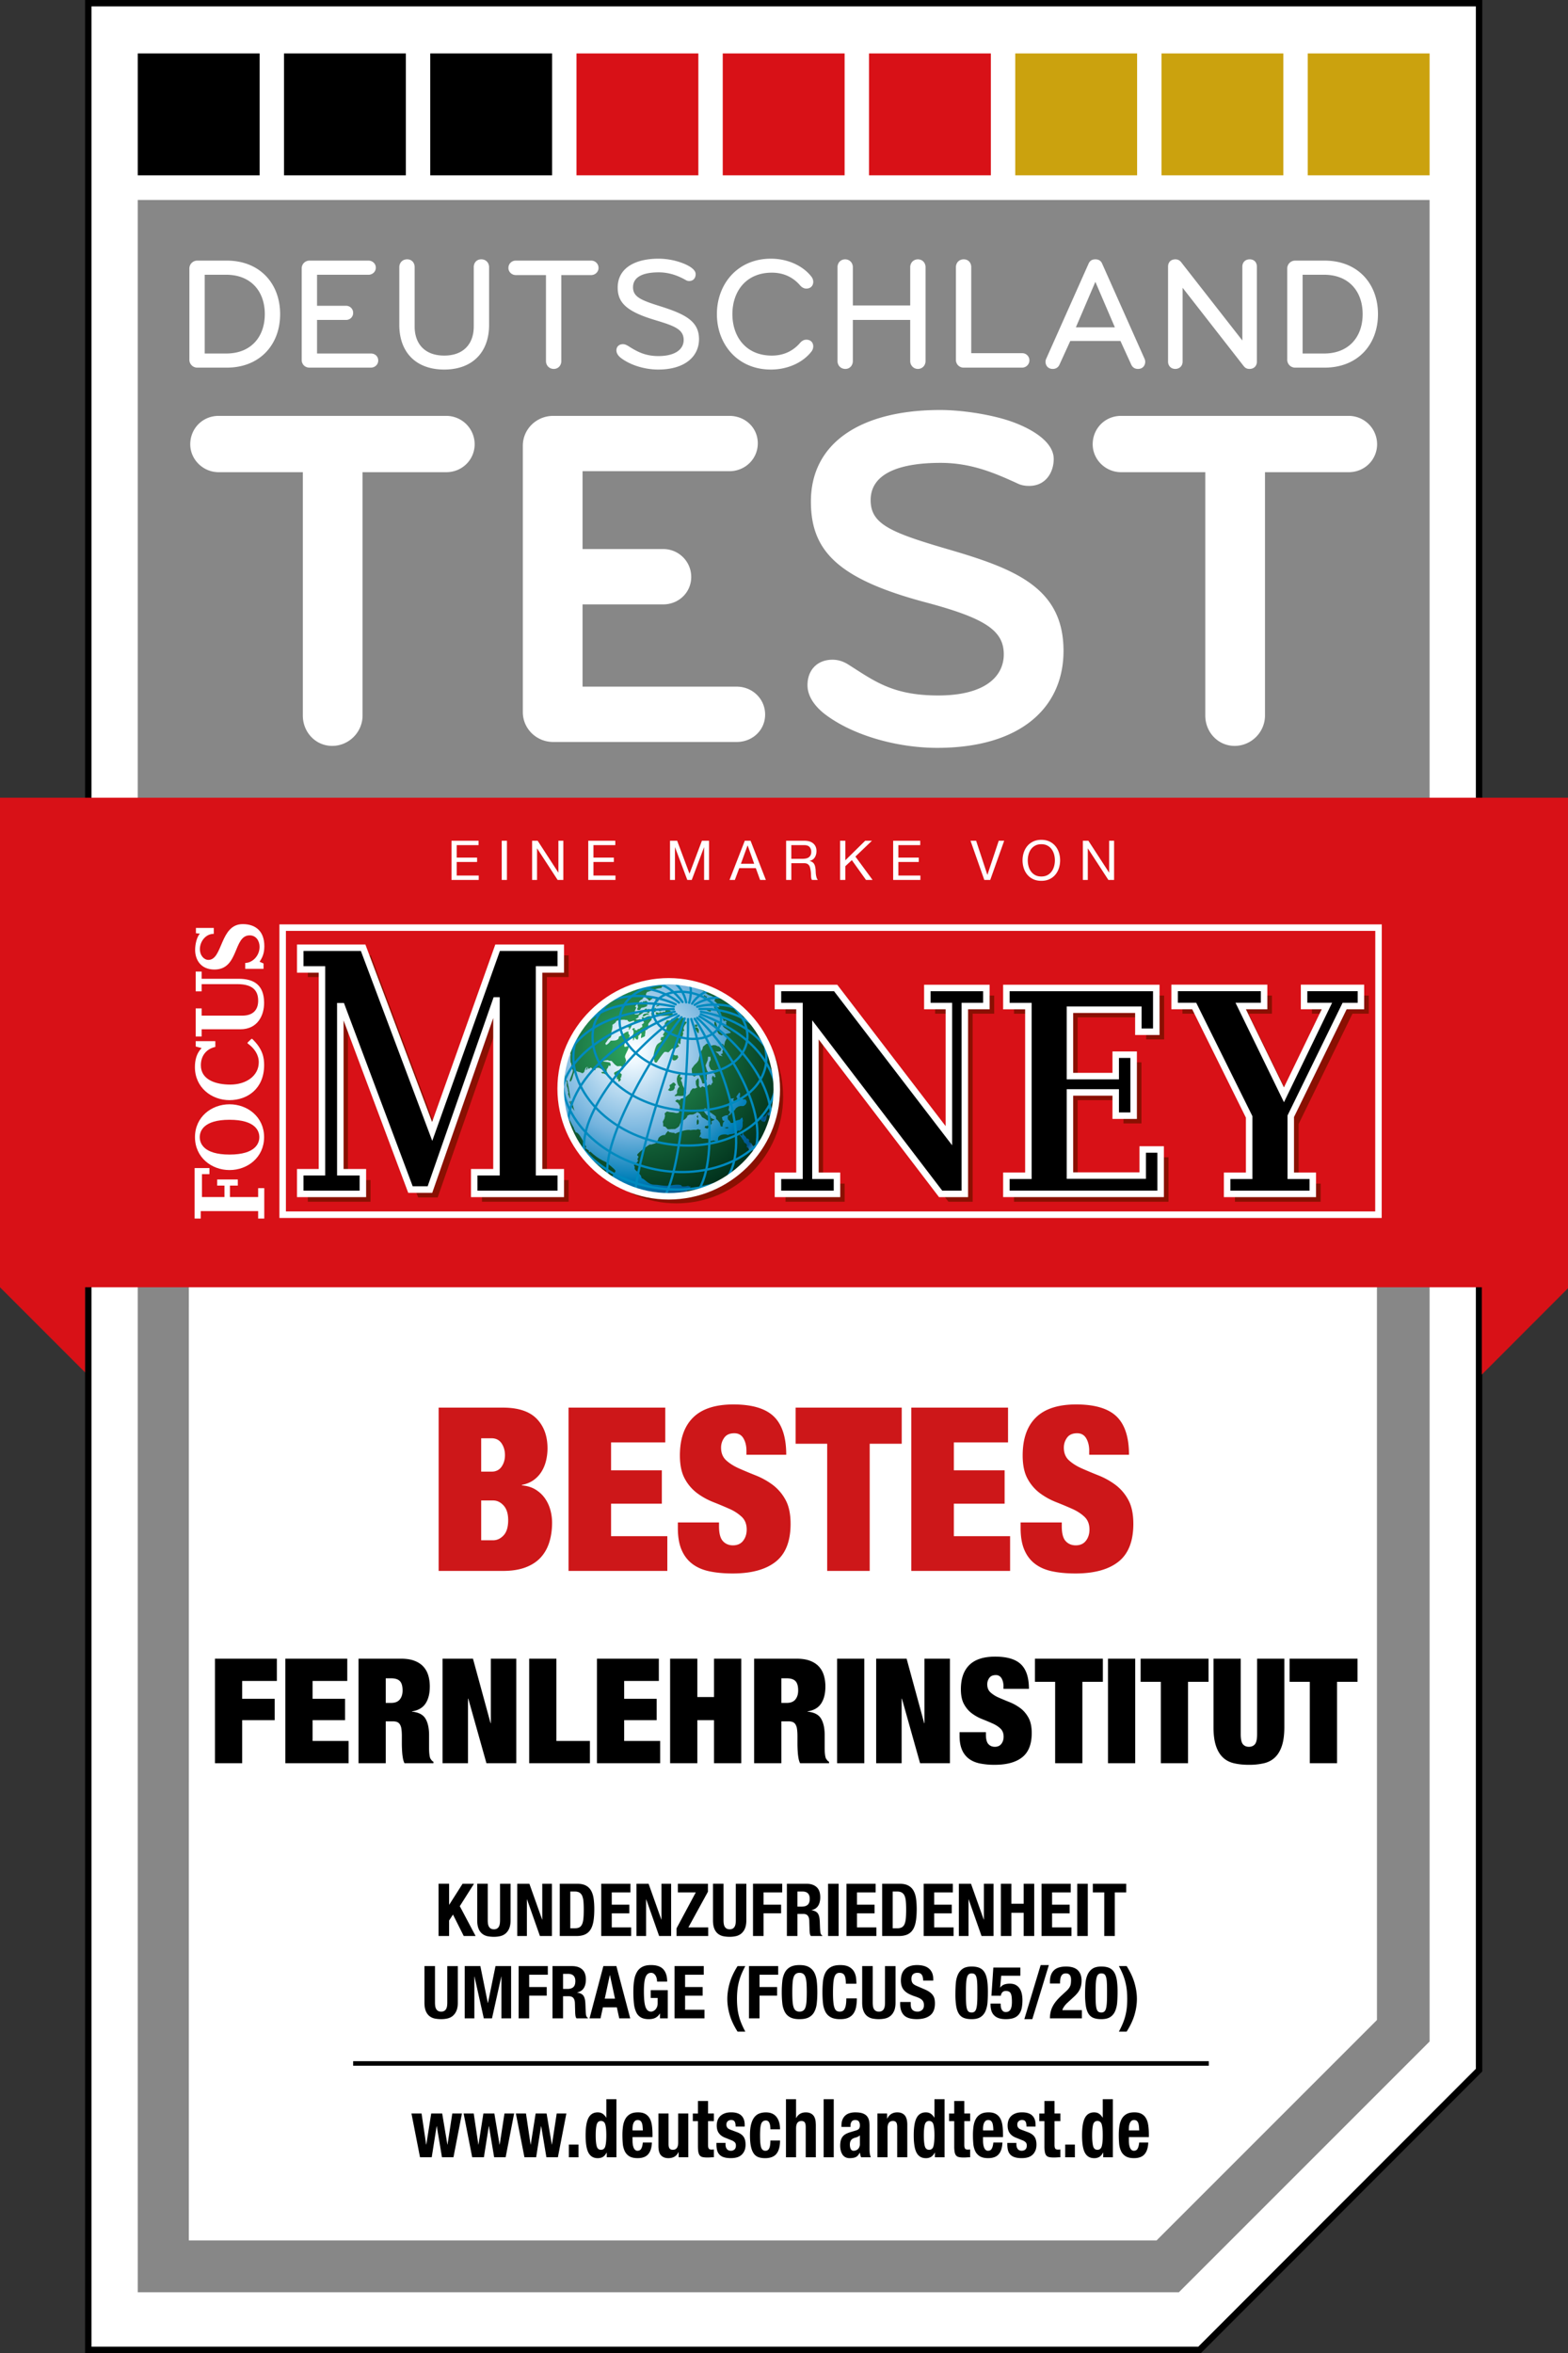 <?xml version="1.0" encoding="UTF-8"?>
<svg xmlns="http://www.w3.org/2000/svg" xmlns:xlink="http://www.w3.org/1999/xlink" width="171.421" height="257.211">
  <rect width="100%" height="100%" fill="#333333" stroke="none"/>
  <path fill="#FFF" d="M85.762.35H9.653v256.512h121.491l30.555-30.582V.35z"></path>
  <defs>
    <path id="a" d="M0 0h171.421v257.211H0z"></path>
  </defs>
  <clipPath id="b">
    <use xlink:href="#a" overflow="visible"></use>
  </clipPath>
  <path clip-path="url(#b)" fill="none" stroke="#000" stroke-width=".7" stroke-miterlimit="3.864" d="M85.588.35h76.11v225.929l-30.553 30.582H9.652V.35h76.11"></path>
  <path fill="#878787" d="M128.877 250.563l27.416-27.416-.002-201.287H15.059l-.001 201.287.002 27.416"></path>
  <path fill="#FFF" d="M150.534 129.949H20.643l-.002 90.851.002 24.095h105.798l24.095-24.095z"></path>
  <path fill="#D81117" d="M0 87.194v53.514l9.299 9.299v-9.299H162v9.544l9.421-9.434V87.194z"></path>
  <defs>
    <path id="c" d="M0 0h171.421v257.211H0z"></path>
  </defs>
  <clipPath id="d">
    <use xlink:href="#c" overflow="visible"></use>
  </clipPath>
  <path clip-path="url(#d)" fill="#FFF" d="M83.647 78.106c0-1.713-1.392-3.05-3.104-3.05H63.687v-8.992h8.831c1.658 0 3.049-1.285 3.049-2.998s-1.391-3.05-3.049-3.05h-8.831v-8.51h16.054c1.713 0 3.104-1.337 3.104-3.049 0-1.715-1.391-2.998-3.104-2.998H60.477c-1.82 0-3.319 1.444-3.319 3.264v29.116c0 1.82 1.499 3.264 3.319 3.264h20.067c1.711.001 3.103-1.284 3.103-2.997M116.268 71.148c0-6.85-5.191-8.938-12.523-11.079-6.422-1.872-8.562-2.782-8.562-5.404 0-2.785 2.89-4.069 7.651-4.069 3.373 0 5.94 1.124 8.402 2.248.43.214.855.268 1.285.268 1.818 0 2.676-1.499 2.676-2.943 0-2.142-3.105-3.694-5.566-4.39-2.301-.642-4.922-.963-6.851-.963-8.508 0-14.128 3.478-14.128 10.008 0 5.352 2.891 8.456 12.577 11.025 6.422 1.713 8.509 3.051 8.509 5.674 0 2.408-2.033 4.496-7.17 4.496-5.031 0-7.012-1.605-9.9-3.426-.537-.321-1.07-.481-1.66-.481-1.659 0-2.729 1.124-2.729 2.782 0 1.178.749 2.248 1.82 3.106 3.104 2.407 8.025 3.746 12.361 3.746 9.099.001 13.808-4.389 13.808-10.598M51.891 48.563a3.106 3.106 0 00-3.104-3.104H23.903c-1.766 0-3.104 1.391-3.104 3.104 0 1.658 1.392 3.051 3.104 3.051h9.204v26.598c0 1.82 1.392 3.32 3.212 3.32 1.819 0 3.317-1.5 3.317-3.32V51.614h9.151c1.766 0 3.104-1.392 3.104-3.051M150.551 48.563a3.106 3.106 0 00-3.104-3.104h-24.885c-1.766 0-3.104 1.391-3.104 3.104 0 1.658 1.391 3.051 3.104 3.051h9.205v26.598c0 1.82 1.391 3.32 3.209 3.32 1.82 0 3.318-1.5 3.318-3.32V51.614h9.152c1.767 0 3.105-1.392 3.105-3.051M28.949 34.337c0 2.512-1.538 4.304-4.21 4.304H22.38v-8.608h2.358c2.673 0 4.211 1.791 4.211 4.304m1.676 0c0-3.355-2.235-5.85-5.833-5.85H21.56a.861.861 0 00-.856.862v9.976a.86.86 0 00.856.861h3.232c3.598 0 5.833-2.495 5.833-5.849M41.349 39.413c0-.475-.367-.773-.803-.773H34.66v-3.671h3.179a.756.756 0 00.768-.774.765.765 0 00-.768-.771H34.66v-3.39h5.624c.437 0 .803-.334.803-.774s-.366-.773-.803-.773h-6.445a.845.845 0 00-.856.844v10.012c0 .473.349.842.856.842h6.707c.435 0 .803-.334.803-.772M48.562 40.396c3.074 0 4.908-1.879 4.908-4.883v-6.305c0-.475-.332-.861-.856-.861-.489 0-.821.351-.821.861v6.481c0 1.88-1.1 3.179-3.231 3.179s-3.231-1.299-3.231-3.179v-6.481c0-.51-.332-.861-.821-.861-.524 0-.856.386-.856.861v6.305c0 3.005 1.834 4.883 4.908 4.883M65.434 29.296a.793.793 0 00-.804-.809h-8.243a.793.793 0 00-.804.809c0 .421.367.772.804.772h3.301v9.398c0 .474.349.861.855.861.49 0 .822-.387.822-.861v-9.398h3.265c.436 0 .804-.351.804-.772M76.419 37.076c0-2.002-1.555-2.757-4.349-3.636-2.009-.631-2.864-1.001-2.864-2.037 0-1.141 1.1-1.634 2.811-1.634 1.153 0 2.131.37 2.987.862.087.051.21.087.332.087.489 0 .716-.352.716-.755 0-.544-.821-.967-1.415-1.195A7.471 7.471 0 0072 28.276c-2.62 0-4.471 1.056-4.471 3.162 0 1.652.978 2.617 4.087 3.548 2.096.633 3.126 1.001 3.126 2.178 0 1.003-.909 1.757-2.759 1.757-1.433 0-2.323-.474-3.284-1.089-.21-.122-.384-.211-.594-.211-.402 0-.716.246-.716.685 0 .299.193.581.454.791 1.013.791 2.585 1.299 4.122 1.299 2.917 0 4.454-1.441 4.454-3.32M84.278 28.277c-3.65 0-5.903 2.775-5.903 6.06s2.253 6.059 5.903 6.059c1.921 0 3.528-.825 4.402-1.932a.943.943 0 00.228-.597c0-.44-.299-.737-.752-.737-.332 0-.559.193-.734.403-.751.844-1.764 1.336-3.039 1.336-2.83 0-4.314-2.056-4.314-4.532 0-2.477 1.484-4.533 4.314-4.533 1.275 0 2.288.493 3.039 1.335.176.21.402.405.734.405.453 0 .752-.299.752-.739a.942.942 0 00-.228-.596c-.873-1.107-2.481-1.932-4.402-1.932M101.185 39.466V29.208c0-.474-.331-.86-.838-.86-.472 0-.838.368-.838.86v4.181h-6.271v-4.181c0-.474-.349-.86-.838-.86-.49 0-.838.368-.838.86v10.258c0 .474.348.861.855.861.488 0 .82-.387.82-.861V34.97h6.271v4.496c0 .474.366.861.838.861.49 0 .839-.387.839-.861M105.359 40.186h6.393a.8.8 0 00.787-.808.782.782 0 00-.787-.773h-5.572v-9.397c0-.509-.331-.861-.82-.861-.523 0-.855.388-.855.861v10.118a.838.838 0 00.854.86M121.881 35.777h-4.26l2.129-4.971 2.131 4.971zm-1.379-6.938c-.141-.334-.383-.492-.752-.492-.365 0-.61.158-.75.492l-4.611 10.346a.858.858 0 00-.088.351c0 .405.264.791.785.791.402 0 .629-.211.752-.493l1.17-2.564h5.484l1.17 2.564c.123.282.351.493.752.493.525 0 .787-.386.787-.791a.858.858 0 00-.088-.351l-4.611-10.346zM137.409 39.536V29.155c0-.492-.313-.808-.786-.808s-.804.316-.804.808v8.062l-6.673-8.536a.782.782 0 00-.629-.334c-.506 0-.82.299-.82.808v10.381c0 .421.297.79.785.79.49 0 .806-.352.806-.79v-8.08l6.688 8.572c.156.193.33.298.629.298.523 0 .804-.369.804-.79M148.971 34.337c0 2.512-1.537 4.304-4.209 4.304h-2.357v-8.608h2.357c2.672 0 4.209 1.791 4.209 4.304m1.675 0c0-3.355-2.234-5.85-5.832-5.85h-3.23a.861.861 0 00-.857.862v9.976a.86.86 0 00.857.861h3.23c3.598 0 5.832-2.495 5.832-5.849"></path>
  <path d="M31.048 5.842h13.323v13.323H31.048zM15.059 5.842h13.323v13.323H15.059zM47.036 5.842h13.323v13.323H47.036z"></path>
  <path fill="#D81117" d="M63.025 5.842h13.323v13.323H63.025zM79.014 5.842h13.323v13.323H79.014zM95.003 5.842h13.322v13.323H95.003z"></path>
  <path fill="#CBA20E" d="M110.992 5.842h13.322v13.323h-13.322zM126.98 5.842h13.321v13.323H126.98zM142.969 5.842h13.323v13.323h-13.323z"></path>
  <g fill="#FFF">
    <path d="M52.319 91.901v.48h-2.388v1.362h2.226v.48h-2.226v1.481h2.406v.48h-2.976v-4.283h2.958zM55.421 91.901v4.283h-.57v-4.283h.57zM58.78 91.901l2.255 3.473h.012v-3.473h.54v4.283h-.624l-2.238-3.438h-.012v3.438h-.54v-4.283h.607zM67.268 91.901v.48H64.88v1.362h2.226v.48H64.88v1.481h2.406v.48H64.31v-4.283h2.958zM74.029 91.901l1.35 3.599 1.356-3.599h.78v4.283h-.54v-3.563h-.012l-1.338 3.563h-.486l-1.338-3.563h-.012v3.563h-.54v-4.283h.78zM82.055 91.901l1.673 4.283h-.63l-.468-1.29h-1.812l-.48 1.29h-.582l1.668-4.283h.631zm.396 2.514l-.713-1.998h-.012L81 94.415h1.451zM87.957 91.901c.408 0 .727.1.957.3.23.2.346.474.346.822 0 .26-.059.488-.178.684-.117.196-.307.33-.566.402v.012a.77.77 0 01.303.12.645.645 0 01.186.201c.047.078.08.165.102.261.023.096.039.196.053.3.008.104.014.21.018.318s.014.214.029.318.039.203.068.297a.737.737 0 00.137.249h-.637a.366.366 0 01-.08-.18 1.584 1.584 0 01-.027-.255l-.012-.303a2.227 2.227 0 00-.037-.318 2.597 2.597 0 00-.061-.297c-.023-.094-.061-.176-.113-.246s-.119-.126-.203-.168-.197-.063-.336-.063h-1.393v1.83h-.57v-4.283h2.014zm.121 1.944c.119-.02.225-.059.314-.117s.162-.136.217-.234a.798.798 0 00.08-.381.773.773 0 00-.18-.528c-.121-.136-.314-.204-.582-.204h-1.416v1.494h1.188c.133 0 .258-.01.379-.03zM92.415 91.901v2.136l2.171-2.136h.738l-1.806 1.728 1.878 2.556h-.72l-1.548-2.166-.714.666v1.5h-.57v-4.283h.571zM100.604 91.901v.48h-2.388v1.362h2.226v.48h-2.226v1.481h2.405v.48h-2.976v-4.283h2.959zM107.609 96.185l-1.506-4.283h.612l1.224 3.713h.012l1.235-3.713h.595l-1.524 4.283h-.648zM111.919 93.2c.087-.27.216-.509.388-.717s.386-.374.642-.498.554-.186.894-.186.638.062.895.186c.256.124.47.29.642.498s.301.447.387.717.129.551.129.843-.043.573-.129.843-.215.509-.387.717a1.857 1.857 0 01-.642.495c-.257.122-.555.183-.895.183s-.638-.061-.894-.183-.47-.287-.642-.495a2.144 2.144 0 01-.388-.717c-.086-.27-.129-.551-.129-.843s.043-.573.129-.843zm.525 1.482c.056.21.144.399.264.567s.274.303.462.405c.188.102.412.153.672.153s.484-.051.672-.153c.188-.102.342-.237.462-.405s.208-.357.265-.567a2.47 2.47 0 000-1.278c-.057-.21-.145-.399-.265-.567s-.273-.303-.462-.405c-.188-.102-.412-.153-.672-.153s-.483.051-.672.153c-.188.102-.342.237-.462.405s-.208.357-.264.567a2.47 2.47 0 000 1.278zM118.989 91.901l2.256 3.473h.012v-3.473h.54v4.283h-.624l-2.237-3.438h-.012v3.438h-.54v-4.283h.605z"></path>
  </g>
  <path d="M49.099 208.197h.016l1.456-2.288h1.248l-1.552 2.448 1.728 3.264h-1.296l-1.176-2.344-.424.647v1.696h-1.152v-5.712h1.152v2.289zM53.323 209.894c0 .144.009.275.028.396.019.12.053.224.104.312s.12.157.208.208c.088.05.199.075.332.075a.658.658 0 00.336-.075.573.573 0 00.204-.208c.051-.089.085-.192.104-.312s.028-.252.028-.396v-3.984h1.152v3.984c0 .362-.051.662-.152.899a1.446 1.446 0 01-.408.564 1.378 1.378 0 01-.584.279 3.1 3.1 0 01-.68.072c-.234 0-.461-.021-.68-.063a1.378 1.378 0 01-.584-.261 1.318 1.318 0 01-.408-.556c-.102-.24-.152-.552-.152-.936v-3.984h1.152v3.986zM59.267 209.821h.016v-3.912h1.056v5.712h-1.312l-1.408-4h-.016v4h-1.056v-5.712h1.328l1.392 3.912zM63.083 205.909c.4 0 .722.065.968.196.245.131.436.317.572.56.136.243.228.535.276.876.048.342.072.723.072 1.145 0 .501-.031.937-.092 1.308-.062.371-.167.676-.316.916s-.35.419-.6.536c-.251.117-.568.176-.952.176h-1.816v-5.712h1.888zm-.224 4.864c.203 0 .365-.035.488-.104s.22-.184.292-.344c.072-.16.12-.371.144-.632.024-.262.036-.587.036-.977 0-.325-.011-.61-.032-.855a2.096 2.096 0 00-.132-.612.772.772 0 00-.296-.368c-.131-.082-.306-.124-.524-.124h-.488v4.017h.512zM68.922 206.854h-2.04v1.344h1.92v.943h-1.92v1.536h2.12v.944H65.73v-5.712h3.192v.945zM72.299 209.821h.016v-3.912h1.056v5.712h-1.312l-1.408-4h-.016v4h-1.056v-5.712h1.328l1.392 3.912zM76.066 206.854h-1.96v-.944h3.288v.872l-2.136 3.896h2.168v.944h-3.464v-.84l2.104-3.928zM79.098 209.894c0 .144.009.275.028.396.019.12.053.224.104.312s.12.157.208.208c.088.05.199.075.332.075a.658.658 0 00.336-.075.573.573 0 00.204-.208c.051-.089.085-.192.104-.312s.028-.252.028-.396v-3.984h1.152v3.984c0 .362-.051.662-.152.899a1.446 1.446 0 01-.408.564 1.378 1.378 0 01-.584.279 3.1 3.1 0 01-.68.072c-.234 0-.461-.021-.68-.063a1.378 1.378 0 01-.584-.261 1.318 1.318 0 01-.408-.556c-.102-.24-.152-.552-.152-.936v-3.984h1.152v3.986zM85.514 205.909v.944h-2.04v1.344h1.92v.943h-1.92v2.48h-1.152v-5.712h3.192zM88.154 205.909c.479 0 .853.121 1.12.364.267.242.399.611.399 1.107 0 .384-.077.697-.231.94-.155.242-.396.398-.721.468v.016c.288.043.499.137.632.28.134.145.217.376.248.696.011.106.019.223.024.348l.016.42c.011.305.027.536.049.696.031.16.101.27.208.328v.048H88.65a.592.592 0 01-.112-.276 3.02 3.02 0 01-.032-.323l-.032-1.097c-.011-.224-.066-.399-.168-.527-.101-.128-.271-.192-.512-.192h-.616v2.416h-1.152v-5.712h2.128zm-.496 2.496c.277 0 .49-.065.64-.196s.225-.351.225-.66c0-.527-.268-.792-.801-.792h-.544v1.648h.48zM90.53 205.909h1.152v5.712H90.53v-5.712zM95.73 206.854h-2.04v1.344h1.92v.943h-1.92v1.536h2.12v.944h-3.271v-5.712h3.191v.945zM98.33 205.909c.4 0 .723.065.968.196.246.131.437.317.572.56.136.243.229.535.276.876.048.342.072.723.072 1.145 0 .501-.031.937-.093 1.308-.061.371-.166.676-.315.916s-.35.419-.601.536c-.25.117-.567.176-.951.176h-1.816v-5.712h1.888zm-.224 4.864a.996.996 0 00.488-.104.715.715 0 00.292-.344c.071-.16.119-.371.144-.632.024-.262.036-.587.036-.977 0-.325-.011-.61-.032-.855s-.065-.449-.132-.612a.76.76 0 00-.296-.368c-.131-.082-.306-.124-.524-.124h-.487v4.017h.511zM104.17 206.854h-2.04v1.344h1.92v.943h-1.92v1.536h2.12v.944h-3.271v-5.712h3.191v.945zM107.546 209.821h.016v-3.912h1.057v5.712h-1.312l-1.408-4h-.016v4h-1.056v-5.712h1.327l1.392 3.912zM110.569 205.909v2.184h1.345v-2.184h1.151v5.712h-1.151v-2.536h-1.345v2.536h-1.151v-5.712h1.151zM117.058 206.854h-2.04v1.344h1.92v.943h-1.92v1.536h2.12v.944h-3.271v-5.712h3.191v.945zM117.77 205.909h1.152v5.712h-1.152v-5.712zM123.122 206.854h-1.248v4.768h-1.152v-4.768h-1.248v-.944h3.648v.944z"></path>
  <g>
    <path d="M47.555 218.894c0 .144.009.275.028.396.019.12.053.224.104.312s.12.157.208.208c.088.05.199.075.332.075a.658.658 0 00.336-.075.573.573 0 00.204-.208c.051-.089.085-.192.104-.312s.028-.252.028-.396v-3.984h1.152v3.984c0 .362-.051.662-.152.899a1.446 1.446 0 01-.408.564 1.378 1.378 0 01-.584.279 3.1 3.1 0 01-.68.072c-.234 0-.461-.021-.68-.063a1.378 1.378 0 01-.584-.261 1.318 1.318 0 01-.408-.556c-.102-.24-.152-.552-.152-.936v-3.984h1.152v3.986zM52.515 214.909l.816 4.032h.016l.824-4.032h1.704v5.712h-1.056v-4.56h-.016l-1.016 4.56h-.896l-1.016-4.56h-.016v4.56h-1.056v-5.712h1.712zM59.891 214.909v.944h-2.04v1.344h1.92v.943h-1.92v2.48h-1.152v-5.712h3.192zM62.53 214.909c.48 0 .854.121 1.12.364.267.242.4.611.4 1.107 0 .384-.077.697-.232.94-.155.242-.395.398-.72.468v.016c.288.043.499.137.632.28.133.145.216.376.248.696.011.106.019.223.024.348l.016.42c.011.305.026.536.048.696.032.16.101.27.208.328v.048h-1.248a.614.614 0 01-.112-.276 3.02 3.02 0 01-.032-.323l-.032-1.097c-.011-.224-.067-.399-.168-.527-.102-.128-.272-.192-.512-.192h-.616v2.416h-1.152v-5.712h2.128zm-.495 2.496c.277 0 .49-.065.64-.196s.224-.351.224-.66c0-.527-.267-.792-.8-.792h-.544v1.648h.48zM67.387 214.909l1.512 5.712h-1.2l-.264-1.208h-1.52l-.264 1.208h-1.2l1.512-5.712h1.424zm-.152 3.56l-.552-2.567h-.016l-.552 2.567h1.12zM71.798 216.277a1.061 1.061 0 00-.116-.309.759.759 0 00-.204-.231.486.486 0 00-.3-.092c-.277 0-.477.154-.6.464-.123.31-.184.821-.184 1.536 0 .341.011.65.032.928.021.277.06.514.116.708s.136.344.24.448a.546.546 0 00.404.155.567.567 0 00.228-.056.74.74 0 00.232-.168.898.898 0 00.18-.284c.048-.114.072-.249.072-.404v-.584h-.76v-.848h1.864v3.08h-.848v-.528h-.016a1.22 1.22 0 01-.5.477c-.195.093-.428.14-.7.14-.352 0-.639-.062-.86-.184a1.254 1.254 0 01-.52-.568 2.92 2.92 0 01-.252-.948 11.667 11.667 0 01-.064-1.308c0-.48.03-.901.092-1.264a2.52 2.52 0 01.316-.908c.149-.243.347-.426.592-.548.245-.123.552-.185.92-.185.629 0 1.083.156 1.36.468.277.312.416.759.416 1.341h-1.104a1.56 1.56 0 00-.036-.328zM76.938 215.854h-2.04v1.344h1.92v.943h-1.92v1.536h2.12v.944h-3.272v-5.712h3.192v.945zM81.058 215.793a6.269 6.269 0 00-.44 1.744 9.159 9.159 0 00-.048.964c0 .342.016.663.048.964a6.055 6.055 0 00.44 1.721c.117.285.259.579.424.884h-.848c-.4-.63-.687-1.24-.86-1.832-.173-.592-.26-1.171-.26-1.736s.087-1.147.26-1.748c.173-.6.46-1.215.86-1.844h.848a9.014 9.014 0 00-.424.883zM85.074 214.909v.944h-2.04v1.344h1.92v.943h-1.92v2.48h-1.152v-5.712h3.192zM85.526 216.569a2.65 2.65 0 01.264-.94 1.48 1.48 0 01.588-.611c.256-.147.6-.221 1.031-.221.433 0 .776.073 1.032.221.256.146.452.351.588.611.137.262.225.575.265.94s.06.764.06 1.195c0 .438-.02.838-.06 1.2a2.63 2.63 0 01-.265.937c-.136.261-.332.461-.588.6s-.6.208-1.032.208c-.432 0-.775-.069-1.031-.208s-.452-.339-.588-.6a2.646 2.646 0 01-.264-.937c-.04-.362-.06-.763-.06-1.2 0-.431.02-.829.06-1.195zm1.12 2.176c.019.27.056.488.112.656.056.168.136.29.239.368a.677.677 0 00.412.115.673.673 0 00.412-.115c.104-.078.185-.2.24-.368s.094-.387.112-.656.027-.596.027-.98-.009-.709-.027-.976-.057-.485-.112-.656a.736.736 0 00-.24-.372.675.675 0 00-.412-.115.677.677 0 00-.412.115.728.728 0 00-.239.372c-.057.171-.094.39-.112.656s-.028.592-.028.976.01.711.028.98zM92.327 215.929c-.1-.188-.279-.283-.54-.283a.538.538 0 00-.356.115c-.094.078-.167.203-.22.376-.054.174-.091.4-.112.681-.021.279-.032.622-.032 1.027 0 .433.015.782.044 1.049s.075.473.137.619c.061.147.139.246.231.297.094.05.201.075.324.075a.759.759 0 00.284-.052.478.478 0 00.228-.208 1.35 1.35 0 00.152-.439c.037-.189.056-.439.056-.748h1.152c0 .309-.024.603-.072.88s-.137.52-.268.728-.315.371-.552.488c-.238.117-.546.176-.925.176-.432 0-.775-.069-1.031-.208a1.41 1.41 0 01-.589-.6 2.646 2.646 0 01-.264-.937c-.04-.362-.06-.763-.06-1.2 0-.432.02-.83.06-1.195s.128-.679.264-.94c.137-.261.332-.465.589-.611.256-.147.6-.221 1.031-.221.411 0 .735.067.973.2.237.134.414.303.531.508.118.206.191.427.221.664s.044.46.044.668h-1.152c0-.417-.049-.72-.148-.909zM95.41 218.894c0 .144.009.275.027.396s.054.224.104.312c.051.088.12.157.208.208.088.05.198.075.332.075.139 0 .25-.025.336-.075a.573.573 0 00.204-.208c.05-.089.085-.192.104-.312s.028-.252.028-.396v-3.984h1.151v3.984c0 .362-.051.662-.151.899-.102.237-.237.426-.408.564s-.365.231-.584.279a3.1 3.1 0 01-.68.072c-.235 0-.462-.021-.681-.063a1.384 1.384 0 01-.584-.261 1.308 1.308 0 01-.407-.556c-.102-.24-.152-.552-.152-.936v-3.984h1.152v3.986zM99.562 219.005c0 .134.011.255.032.364a.632.632 0 00.12.276c.059.074.137.133.235.176s.223.063.372.063a.738.738 0 00.477-.172c.141-.114.212-.292.212-.532a.948.948 0 00-.053-.332.653.653 0 00-.172-.252 1.224 1.224 0 00-.315-.203 4.417 4.417 0 00-.484-.188 4.12 4.12 0 01-.664-.28 1.791 1.791 0 01-.468-.355 1.266 1.266 0 01-.276-.473 1.972 1.972 0 01-.088-.619c0-.565.157-.987.472-1.265.315-.277.747-.416 1.297-.416.256 0 .491.028.708.084.216.057.402.147.56.272s.28.285.368.479c.088.195.132.429.132.7v.16h-1.104c0-.272-.049-.481-.145-.628s-.256-.22-.479-.22a.802.802 0 00-.32.056.545.545 0 00-.204.147.518.518 0 00-.104.213 1.06 1.06 0 00-.027.248c0 .176.037.323.111.443.075.12.235.23.48.332l.888.384c.219.097.397.196.536.301.139.104.249.216.332.336.083.119.141.252.172.396.032.145.048.304.048.48 0 .603-.175 1.041-.523 1.315-.35.275-.836.412-1.46.412-.651 0-1.116-.142-1.396-.424-.279-.282-.42-.688-.42-1.216v-.232h1.152v.17zM104.489 216.845c.027-.362.099-.684.217-.964.117-.279.294-.504.531-.672s.567-.252.988-.252c.347 0 .634.05.86.148s.408.257.544.476.231.503.288.852c.056.35.084.775.084 1.276 0 .395-.014.773-.04 1.136a3.09 3.09 0 01-.216.965c-.118.279-.295.5-.532.659-.237.16-.567.24-.988.24-.341 0-.627-.045-.855-.136a1.125 1.125 0 01-.549-.464c-.136-.219-.231-.503-.288-.853a8.212 8.212 0 01-.084-1.275c0-.394.014-.773.04-1.136zm1.141 2.26c.019.227.052.405.1.535.048.131.112.221.192.269s.181.072.304.072a.495.495 0 00.312-.093c.079-.061.143-.165.188-.312s.077-.343.096-.588.028-.55.028-.912v-.616c0-.357-.01-.649-.028-.876s-.052-.405-.1-.536c-.048-.13-.112-.22-.192-.268s-.181-.072-.304-.072a.503.503 0 00-.312.092c-.08.062-.144.166-.188.312s-.077.343-.096.588-.028.549-.028.912v.616c0 .359.009.651.028.877zM109.458 215.965l-.119 1.288h.016a.905.905 0 01.416-.324c.171-.066.379-.1.624-.1.271 0 .497.052.676.156.179.104.32.241.424.412.104.17.178.363.221.58.042.216.063.436.063.659 0 .315-.026.601-.08.856a1.647 1.647 0 01-.284.66 1.247 1.247 0 01-.556.416c-.234.093-.533.14-.896.14-.357 0-.647-.048-.868-.144a1.226 1.226 0 01-.508-.38 1.303 1.303 0 01-.236-.513 2.434 2.434 0 01-.061-.516v-.152h1.104c0 .097.005.197.016.305.011.106.036.206.076.3.04.093.098.171.172.231a.45.45 0 00.296.092c.24 0 .412-.092.517-.275.104-.185.156-.46.156-.828 0-.234-.011-.43-.032-.584s-.058-.277-.108-.368-.118-.154-.204-.191a.782.782 0 00-.319-.057c-.166 0-.292.047-.381.141a.655.655 0 00-.163.38h-1.032l.208-3.08h2.952v.896h-2.09zM114.666 214.797l-1.808 5.912h-.872l1.784-5.912h.896zM114.785 220.621c0-.251.025-.485.076-.704s.128-.427.232-.624c.104-.197.234-.391.392-.58s.34-.38.548-.572l.465-.432a2.62 2.62 0 00.308-.312c.077-.097.137-.192.18-.288.043-.097.071-.2.084-.312.014-.111.021-.24.021-.384 0-.47-.187-.704-.561-.704-.144 0-.257.029-.34.088s-.146.139-.191.24a1.143 1.143 0 00-.089.352c-.013.134-.02.275-.02.425h-1.104v-.217c0-.527.142-.933.425-1.216.282-.282.728-.424 1.336-.424.576 0 1.002.134 1.279.4s.416.647.416 1.144c0 .182-.016.351-.048.508a1.922 1.922 0 01-.423.872 3.864 3.864 0 01-.408.42l-.64.593a2.383 2.383 0 00-.4.451 1.32 1.32 0 00-.184.38h2.136v.896h-3.49zM118.665 216.845c.027-.362.099-.684.217-.964.117-.279.294-.504.531-.672s.567-.252.988-.252c.347 0 .634.05.86.148s.408.257.544.476.231.503.288.852c.056.35.084.775.084 1.276 0 .395-.014.773-.04 1.136a3.09 3.09 0 01-.216.965c-.118.279-.295.5-.532.659-.237.16-.567.24-.988.24-.341 0-.627-.045-.855-.136a1.125 1.125 0 01-.549-.464c-.136-.219-.231-.503-.288-.853a8.212 8.212 0 01-.084-1.275c0-.394.014-.773.04-1.136zm1.141 2.26c.019.227.052.405.1.535.048.131.112.221.192.269s.181.072.304.072a.495.495 0 00.312-.093c.079-.061.143-.165.188-.312s.077-.343.096-.588.028-.55.028-.912v-.616c0-.357-.01-.649-.028-.876s-.052-.405-.1-.536c-.048-.13-.112-.22-.192-.268s-.181-.072-.304-.072a.503.503 0 00-.312.092c-.08.062-.144.166-.188.312s-.077.343-.096.588-.028.549-.028.912v.616c-.001.359.009.651.028.877zM124.03 216.753c.173.601.26 1.183.26 1.748s-.087 1.145-.26 1.736c-.174.592-.46 1.202-.86 1.832h-.848a9.25 9.25 0 00.424-.884 6.08 6.08 0 00.44-1.721c.032-.301.048-.622.048-.964 0-.341-.016-.662-.048-.964a6.269 6.269 0 00-.44-1.744 9.137 9.137 0 00-.424-.884h.848c.4.63.686 1.245.86 1.845z"></path>
  </g>
  <g>
    <path d="M46.086 231.022l.504 3.396h.016l.536-3.396h1.2l.568 3.396h.016l.52-3.396h1.056l-.928 4.782h-1.256l-.568-3.396h-.016l-.536 3.396h-1.28l-.936-4.782h1.104z"></path>
  </g>
  <g>
    <path d="M51.79 231.022l.504 3.396h.016l.536-3.396h1.2l.568 3.396h.016l.52-3.396h1.056l-.928 4.782h-1.256l-.568-3.396h-.016l-.536 3.396h-1.28l-.936-4.782h1.104z"></path>
  </g>
  <g>
    <path d="M57.502 231.022l.504 3.396h.016l.536-3.396h1.2l.568 3.396h.016l.52-3.396h1.056l-.928 4.782h-1.256l-.568-3.396h-.016l-.536 3.396h-1.28l-.936-4.782h1.104z"></path>
  </g>
  <g>
    <path d="M63.246 235.805H62.19v-1.387h1.056v1.387zM66.318 235.298c-.123.226-.26.383-.412.472s-.34.133-.564.133c-.453 0-.787-.192-1-.578-.213-.385-.32-1.021-.32-1.911 0-.889.106-1.53.32-1.924.213-.395.547-.591 1-.591.208 0 .385.047.532.142.146.095.278.237.396.427h.016v-2.009h1.104v6.347h-1.056v-.507h-.016zm-1.084-.706c.072.264.228.396.468.396.246 0 .404-.132.476-.396.072-.264.108-.656.108-1.179 0-.521-.036-.913-.108-1.178-.072-.263-.23-.396-.476-.396-.24 0-.396.133-.468.396-.072.265-.108.657-.108 1.178 0 .523.036.915.108 1.179zM69.15 233.982c0 .143.009.28.028.413.019.134.049.252.092.355a.655.655 0 00.168.249.37.37 0 00.256.094c.187 0 .323-.074.408-.223.085-.147.144-.373.176-.676h.992c-.021.558-.155.981-.4 1.271-.246.291-.632.436-1.16.436-.4 0-.712-.074-.936-.222a1.328 1.328 0 01-.496-.587 2.512 2.512 0 01-.196-.818 11.432 11.432 0 01-.036-.906c0-.32.02-.628.06-.925.04-.296.12-.56.24-.791.12-.23.292-.414.516-.551s.522-.204.896-.204c.32 0 .583.058.788.173.205.115.367.278.484.489.117.21.197.465.24.764.042.3.064.633.064 1v.276H69.15v.383zm1.096-1.595a1.342 1.342 0 00-.084-.355.483.483 0 00-.168-.222.466.466 0 00-.276-.076.43.43 0 00-.276.085.593.593 0 00-.172.222 1.147 1.147 0 00-.092.307 2.037 2.037 0 00-.028.338v.187h1.128a6.055 6.055 0 00-.032-.486zM74.174 235.245c-.118.236-.27.405-.456.506s-.4.151-.64.151c-.352 0-.623-.103-.812-.307s-.284-.547-.284-1.026v-3.547h1.104v3.298c0 .249.037.422.112.52.075.099.195.147.36.147.389 0 .584-.264.584-.792v-3.173h1.104v4.782H74.19v-.56h-.016zM77.406 229.653v1.369h.64v.836h-.64v2.586c0 .19.025.325.076.405.051.079.156.119.316.119a1.843 1.843 0 00.248-.018v.854c-.123 0-.241.005-.356.014s-.236.013-.364.013c-.213 0-.388-.016-.524-.049a.523.523 0 01-.312-.195c-.072-.098-.121-.227-.148-.387s-.04-.361-.04-.604v-2.737h-.56v-.836h.56v-1.369h1.104zM79.317 234.4c0 .207.049.375.148.502.099.128.241.191.428.191a.572.572 0 00.408-.143c.101-.095.152-.236.152-.427 0-.153-.04-.271-.12-.351s-.173-.144-.28-.191l-.776-.312c-.304-.118-.534-.285-.688-.502-.155-.216-.232-.493-.232-.831 0-.195.029-.381.088-.556a1.19 1.19 0 01.28-.458c.128-.13.292-.233.492-.311.2-.077.441-.115.724-.115.501 0 .872.118 1.112.355.24.236.36.571.36 1.004v.195h-.992c0-.248-.036-.431-.108-.546-.072-.116-.199-.174-.38-.174-.139 0-.26.043-.364.129s-.156.215-.156.387c0 .119.033.226.1.32.066.095.193.175.38.24l.664.248c.347.131.592.301.736.512.144.21.216.496.216.857 0 .255-.04.476-.12.662s-.191.343-.332.467c-.142.125-.31.214-.504.267-.195.054-.41.08-.644.08-.31 0-.567-.032-.772-.098a1.096 1.096 0 01-.488-.293 1.093 1.093 0 01-.252-.476 2.524 2.524 0 01-.072-.627v-.169h.992v.164z"></path>
  </g>
  <g>
    <path d="M84.202 232.4c-.013-.112-.037-.215-.072-.307s-.084-.166-.148-.223a.374.374 0 00-.256-.084.51.51 0 00-.328.102.616.616 0 00-.192.303 2.312 2.312 0 00-.088.507 9.424 9.424 0 00-.024.725c0 .296.008.55.024.76s.045.384.088.52a.602.602 0 00.18.298.464.464 0 00.3.094c.187 0 .323-.089.408-.267s.128-.463.128-.854h1.056c0 .628-.127 1.106-.38 1.436-.253.329-.674.493-1.26.493-.277 0-.519-.037-.724-.111a1.056 1.056 0 01-.512-.399c-.136-.192-.239-.45-.308-.773s-.104-.725-.104-1.205c0-.491.042-.898.128-1.222s.205-.581.36-.773.339-.327.552-.404.448-.115.704-.115c.512 0 .897.166 1.156.497.259.332.388.782.388 1.352h-1.056c0-.121-.007-.237-.02-.35z"></path>
  </g>
  <g>
    <path d="M87.029 229.458v2.054h.017c.213-.409.562-.613 1.048-.613.352 0 .622.106.812.319.189.214.284.561.284 1.04v3.547h-1.104v-3.298c0-.249-.038-.422-.112-.52-.075-.099-.194-.147-.36-.147-.389 0-.584.264-.584.792v3.173h-1.104v-6.347h1.103z"></path>
  </g>
  <g>
    <path d="M91.149 229.458v6.347h-1.104v-6.347h1.104z"></path>
  </g>
  <g>
    <path d="M91.99 232.374c0-.279.04-.512.12-.698.079-.187.188-.338.323-.453.137-.116.296-.198.48-.249.184-.051.38-.075.588-.075.33 0 .598.035.8.106.203.071.36.172.472.302.112.131.188.286.229.467s.06.378.06.591v2.516c0 .226.01.4.028.524.019.125.055.258.108.4h-1.057c-.037-.077-.065-.158-.084-.244s-.036-.171-.052-.254h-.015c-.128.249-.276.411-.444.484-.168.074-.386.111-.652.111a.99.99 0 01-.487-.111.842.842 0 01-.32-.307 1.438 1.438 0 01-.176-.439 2.124 2.124 0 01-.057-.484c0-.226.021-.42.064-.583a1.075 1.075 0 01.532-.706c.136-.077.3-.146.491-.204l.624-.188c.166-.047.28-.112.345-.195.063-.083.096-.204.096-.364 0-.184-.039-.327-.116-.432-.077-.104-.209-.155-.396-.155-.171 0-.299.057-.384.169-.086.112-.129.264-.129.453v.134h-.991v-.116zm1.776 1.195a1.507 1.507 0 01-.231.084c-.225.054-.385.143-.48.267-.096.125-.144.294-.144.507 0 .184.031.341.096.472a.33.33 0 00.32.195c.074 0 .151-.014.231-.04a.623.623 0 00.384-.36.812.812 0 00.064-.338v-.942a.983.983 0 01-.24.155zM96.981 231.022v.56h.017c.117-.236.269-.41.456-.52.187-.109.399-.164.64-.164.352 0 .622.106.812.319.189.214.284.561.284 1.04v3.547h-1.104v-3.298c0-.249-.038-.422-.112-.52-.075-.099-.194-.147-.36-.147-.389 0-.584.264-.584.792v3.173h-1.104v-4.782h1.055zM102.189 235.298c-.122.226-.26.383-.411.472a1.103 1.103 0 01-.564.133c-.453 0-.787-.192-1-.578-.213-.385-.32-1.021-.32-1.911 0-.889.107-1.53.32-1.924.213-.395.547-.591 1-.591.208 0 .386.047.532.142s.278.237.396.427h.017v-2.009h1.104v6.347h-1.056v-.507h-.018zm-1.084-.706c.072.264.229.396.469.396.245 0 .403-.132.476-.396s.108-.656.108-1.179c0-.521-.036-.913-.108-1.178-.072-.263-.23-.396-.476-.396-.24 0-.396.133-.469.396-.071.265-.107.657-.107 1.178 0 .523.036.915.107 1.179zM105.422 229.653v1.369h.64v.836h-.64v2.586c0 .19.025.325.076.405.051.079.156.119.315.119a1.852 1.852 0 00.248-.018v.854a4.52 4.52 0 00-.355.014 4.674 4.674 0 01-.364.013c-.213 0-.388-.016-.523-.049-.137-.032-.24-.098-.312-.195s-.121-.227-.147-.387a3.735 3.735 0 01-.04-.604v-2.737h-.561v-.836h.561v-1.369h1.102zM107.469 233.982c0 .143.01.28.028.413.019.134.05.252.092.355a.666.666 0 00.168.249.372.372 0 00.257.094c.187 0 .322-.074.407-.223.086-.147.145-.373.177-.676h.991c-.021.558-.154.981-.399 1.271-.245.291-.632.436-1.16.436-.4 0-.712-.074-.937-.222a1.326 1.326 0 01-.495-.587 2.486 2.486 0 01-.196-.818 11.432 11.432 0 01-.036-.906c0-.32.02-.628.06-.925.04-.296.12-.56.24-.791.12-.23.292-.414.517-.551.224-.137.522-.204.896-.204.32 0 .583.058.788.173s.366.278.484.489c.117.21.197.465.239.764.043.3.064.633.064 1v.276h-2.185v.383zm1.096-1.595c-.017-.139-.044-.258-.084-.355s-.097-.172-.168-.222c-.072-.051-.164-.076-.276-.076s-.204.028-.276.085a.603.603 0 00-.172.222 1.224 1.224 0 00-.092.307 2.037 2.037 0 00-.028.338v.187h1.129a6.014 6.014 0 00-.033-.486zM111.117 234.4c0 .207.05.375.148.502.099.128.241.191.428.191.171 0 .307-.048.408-.143s.151-.236.151-.427c0-.153-.039-.271-.119-.351s-.174-.144-.28-.191l-.776-.312c-.304-.118-.533-.285-.688-.502-.155-.216-.232-.493-.232-.831 0-.195.029-.381.088-.556s.152-.327.28-.458c.128-.13.292-.233.492-.311s.441-.115.724-.115c.501 0 .872.118 1.112.355.24.236.36.571.36 1.004v.195h-.992c0-.248-.036-.431-.108-.546-.072-.116-.198-.174-.38-.174a.553.553 0 00-.364.129c-.104.086-.155.215-.155.387 0 .119.033.226.1.32s.193.175.38.24l.664.248c.347.131.592.301.736.512.144.21.216.496.216.857 0 .255-.04.476-.12.662s-.19.343-.332.467c-.142.125-.31.214-.504.267-.195.054-.409.08-.645.08-.309 0-.566-.032-.771-.098s-.368-.163-.488-.293c-.12-.131-.204-.289-.252-.476s-.072-.396-.072-.627v-.169h.992v.164zM115.285 229.653v1.369h.64v.836h-.64v2.586c0 .19.025.325.076.405.051.079.156.119.315.119a1.852 1.852 0 00.248-.018v.854a4.52 4.52 0 00-.355.014 4.674 4.674 0 01-.364.013c-.213 0-.388-.016-.523-.049-.137-.032-.24-.098-.312-.195s-.121-.227-.147-.387a3.735 3.735 0 01-.04-.604v-2.737h-.561v-.836h.561v-1.369h1.102zM117.51 235.805h-1.057v-1.387h1.057v1.387z"></path>
  </g>
  <g>
    <path d="M120.59 235.298c-.122.226-.26.383-.411.472a1.103 1.103 0 01-.564.133c-.453 0-.787-.192-1-.578-.213-.385-.32-1.021-.32-1.911 0-.889.107-1.53.32-1.924.213-.395.547-.591 1-.591.208 0 .386.047.532.142s.278.237.396.427h.017v-2.009h1.104v6.347h-1.056v-.507h-.018zm-1.084-.706c.072.264.229.396.469.396.245 0 .403-.132.476-.396s.108-.656.108-1.179c0-.521-.036-.913-.108-1.178-.072-.263-.23-.396-.476-.396-.24 0-.396.133-.469.396-.071.265-.107.657-.107 1.178-.001.523.036.915.107 1.179z"></path>
  </g>
  <g>
    <path d="M123.413 233.982c0 .143.01.28.028.413.019.134.05.252.092.355a.666.666 0 00.168.249.372.372 0 00.257.094c.187 0 .322-.074.407-.223.086-.147.145-.373.177-.676h.991c-.021.558-.154.981-.399 1.271-.245.291-.632.436-1.16.436-.4 0-.712-.074-.937-.222a1.326 1.326 0 01-.495-.587 2.486 2.486 0 01-.196-.818 11.432 11.432 0 01-.036-.906c0-.32.02-.628.06-.925.04-.296.12-.56.24-.791.12-.23.292-.414.517-.551.224-.137.522-.204.896-.204.32 0 .583.058.788.173s.366.278.484.489c.117.21.197.465.239.764.043.3.064.633.064 1v.276h-2.185v.383zm1.097-1.595c-.017-.139-.044-.258-.084-.355s-.097-.172-.168-.222c-.072-.051-.164-.076-.276-.076s-.204.028-.276.085a.603.603 0 00-.172.222 1.224 1.224 0 00-.092.307 2.037 2.037 0 00-.028.338v.187h1.129a7.094 7.094 0 00-.033-.486z"></path>
  </g>
  <path fill="none" stroke="#000" stroke-width=".5" d="M38.61 225.551h93.543"></path>
  <path fill="#D81117" d="M19.005 99.781h133.411v34.614H19.005z"></path>
  <g>
    <defs>
      <path id="e" d="M0 0h171.421v257.211H0z"></path>
    </defs>
    <clipPath id="f">
      <use xlink:href="#e" overflow="visible"></use>
    </clipPath>
    <path clip-path="url(#f)" fill="#8A1002" d="M62.306 119.883c0-6.436 5.218-11.653 11.653-11.653 6.437 0 11.656 5.217 11.656 11.653 0 6.437-5.219 11.654-11.656 11.654-6.435 0-11.653-5.217-11.653-11.654"></path>
  </g>
  <path fill="#8A1002" d="M85.881 129.38h2.357v-18.579h-2.357v-1.98h6.314l12.394 16.17v-14.19h-2.358v-1.98h6.46v1.98h-2.357v20.556h-2.646l-13.705-17.951v15.974h2.356v1.978h-6.458zM33.653 128.99h2.375v-22.193h-2.375v-2.369h6.884l7.555 20.1 7.159-20.1h6.914v2.369h-2.376v22.193h2.376v2.368h-9.473v-2.368h2.437v-18.798h-.061l-7.22 20.695h-2.132l-7.525-20.063h-.151v18.166h2.466v2.368h-6.853zM110.854 129.375h2.408v-18.57h-2.408v-1.983h16.416v4.792h-1.963v-2.413h-7.495v7.269h5.013v-2.346h1.963v6.675h-1.963v-2.544h-5.013v8.724h7.97V126.5h1.962v4.858h-16.89zM135.01 129.375h2.408v-6.444l-6.007-12.127h-2.141v-1.982h9.785v1.982h-2.558l4.73 9.714 4.697-9.714h-2.498v-1.982h6.217v1.982h-1.786l-5.888 12.06v6.511h2.408v1.982h-9.367z"></path>
  <path d="M32.809 128.146h2.376v-22.191h-2.376v-2.372h6.883l7.556 20.102 7.159-20.102h6.914v2.372h-2.376v22.191h2.376v2.369h-9.473v-2.369h2.437v-18.797h-.061l-7.221 20.693h-2.131l-7.525-20.062h-.151v18.166h2.467v2.369h-6.854z"></path>
  <path fill="none" stroke="#FFF" stroke-width=".709" stroke-miterlimit="3.864" d="M32.823 128.135h2.374v-22.169h-2.374v-2.369H39.7l7.548 20.081 7.151-20.081h6.908v2.369h-2.374v22.169h2.374v2.366h-9.464v-2.366h2.435v-18.779h-.061l-7.213 20.672h-2.13l-7.517-20.04h-.152v18.147h2.466v2.366h-6.848z"></path>
  <path d="M85.037 128.535h2.357v-18.579h-2.357v-1.979h6.315l12.393 16.169v-14.19h-2.357v-1.979h6.46v1.979h-2.358v20.558h-2.648l-13.703-17.951v15.972h2.356v1.979h-6.458z"></path>
  <path fill="none" stroke="#FFF" stroke-width=".709" stroke-miterlimit="3.864" d="M85.05 128.524h2.354v-18.557H85.05v-1.974h6.307l12.379 16.148v-14.174h-2.355v-1.974h6.453v1.974h-2.355V130.5h-2.645l-13.687-17.928v15.952h2.355v1.977H85.05z"></path>
  <path d="M110.008 128.531h2.41v-18.57h-2.41v-1.984h16.416v4.792h-1.963v-2.413h-7.492v7.27h5.011v-2.346h1.963v6.675h-1.963v-2.544h-5.011v9.1h7.969v-2.856h1.961v4.859h-16.891z"></path>
  <path fill="none" stroke="#FFF" stroke-width=".709" stroke-miterlimit="3.864" d="M110.022 128.52h2.406v-18.547h-2.406v-1.981h16.388v4.786h-1.959v-2.409h-7.48v7.257h5.004v-2.34h1.96v6.666h-1.96v-2.541h-5.004v9.089h7.955v-2.853h1.96v4.851h-16.864z"></path>
  <path d="M134.164 128.531h2.41v-6.444l-6.008-12.127h-2.14v-1.983h9.783v1.983h-2.557l4.729 9.714 4.699-9.714h-2.498v-1.983h6.215v1.983h-1.784l-5.888 12.059v6.512h2.408v1.982h-9.369z"></path>
  <path fill="none" stroke="#FFF" stroke-width=".709" stroke-miterlimit="3.864" d="M30.902 101.398h119.805l-.009 31.378H30.902v-31.378zm103.252 27.123h2.408v-6.437l-6.005-12.118h-2.142v-1.98h9.782v1.98h-2.557l4.728 9.706 4.697-9.706h-2.497v-1.98h6.215v1.98H147l-5.888 12.05v6.505h2.407v1.98h-9.365v-1.98z"></path>
  <path fill="#FFF" d="M28.891 133.197v-3.326h-.669v.975h-3.083v-1.253h.86v-.664h-2.255v.664h.794v1.253H22.08v-2.503h.816v-.662h-1.619v5.516h.671v-.814h6.274v.814z"></path>
  <g>
    <defs>
      <path id="g" d="M0 0h171.421v257.211H0z"></path>
    </defs>
    <clipPath id="h">
      <use xlink:href="#g" overflow="visible"></use>
    </clipPath>
    <path clip-path="url(#h)" fill="#FFF" d="M22.044 113.299v-.79h4.218c1.924 0 2.626-1.542 2.611-2.926-.018-1.923-1.116-2.595-2.775-2.595h-4.054v-.791h-.649v2.165h.649v-.789h3.903c1.864 0 2.277.868 2.277 1.815 0 .907-.467 1.629-1.746 1.629h-4.434v-.792h-.649v3.074h.649zM21.396 113.804v.585l.65.174c-.574.575-.737 1.337-.737 2.088 0 2.215 1.81 3.603 3.783 3.603 1.973 0 3.784-1.269 3.784-3.826 0-.781-.121-1.739-1.301-2.869h-.088l-.422.4v.088c.759.545 1.224 1.246 1.224 2.068 0 1.475-1.366 2.439-3.111 2.439-1.506 0-3.219-.478-3.219-2.116 0-1.065.629-1.795 1.582-2.001v-.633h-2.145zM28.812 105.902v-.586l-.434-.193c.422-.597.52-1.144.52-1.709 0-1.581-.909-2.401-2.362-2.401-2.504 0-2.168 3.912-3.751 3.912-.476 0-.932-.467-.932-1.199.01-.781.596-1.649 1.518-1.649v-.644h-1.952v.575l.434.048c-.336.351-.52 1.151-.52 1.778 0 1.051.595 2.144 2.113 2.144 2.7 0 2.038-3.736 3.848-3.736.747 0 1.084.663 1.084 1.25 0 1.034-.824 1.765-1.571 1.765v.645h2.005zM25.093 127.896c1.969 0 3.779-1.385 3.779-3.597 0-2.21-1.81-3.592-3.779-3.592-1.97 0-3.777 1.382-3.777 3.592 0 2.212 1.807 3.597 3.777 3.597m0-5.495c2.89 0 3.258 1.275 3.258 1.898 0 .624-.368 1.903-3.258 1.903-2.889 0-3.256-1.279-3.256-1.903 0-.623.367-1.898 3.256-1.898"></path>
  </g>
  <g>
    <defs>
      <path id="i" d="M61.272 119.015c0 6.495 5.299 11.761 11.836 11.761s11.835-5.267 11.835-11.761c0-6.5-5.298-11.765-11.835-11.765s-11.836 5.265-11.836 11.765"></path>
    </defs>
    <clipPath id="j">
      <use xlink:href="#i" overflow="visible"></use>
    </clipPath>
    <radialGradient id="k" cx="0" cy="257.211" r="1" gradientTransform="matrix(17.229 0 0 17.918 69.203 -4493.849)" gradientUnits="userSpaceOnUse">
      <stop offset="0" stop-color="#fff"></stop>
      <stop offset=".084" stop-color="#ecf7fe"></stop>
      <stop offset=".517" stop-color="#72b2dd"></stop>
      <stop offset=".786" stop-color="#007fb8"></stop>
      <stop offset=".933" stop-color="#00538c"></stop>
      <stop offset="1" stop-color="#72b2dd"></stop>
    </radialGradient>
    <path clip-path="url(#j)" fill="url(#k)" d="M61.272 107.25h23.671v23.526H61.272z"></path>
  </g>
  <g>
    <defs>
      <path id="l" d="M79.417 123.225l-.222.056.227.052h.016l.007.001.007-.001h.016l.203-.047-.14-.088-.114.027zm-2.195-.139l-.099-.023-.097.195.184.075h.006l.098.042.049-.042h.005l.145-.121-.116-.19-.175.064zm-1.014-.667l-.045.203.028.332.187-.117.02-.32-.119-.187-.071.089zm-.008-.431l-.023.1.13.138.018-.316-.125.078zm-13.789-1.397l-.05-.013c-.025-.078-.051-.174-.104-.242l-.035.154c.138.056.177.347.207.48.053-.002.112.056.142.088l.026.113c.087.033.142.167.155.253l.023-.1c-.118-.281-.152-.784-.356-1.003a.347.347 0 00-.008.27m11.036-2.135l-.248.159.022.145h.008l.018.124-.22.269.24.111.337-.085.158-.229-.003-.201h-.006v-.005l.147-.182-.168-.201-.152-.033-.133.128zm-11.465-.114c-.03.071-.036.274-.006.418h.008c.013.054.03.107.05.126.01.101.089.247.05.342l.067.175-.046.204c.022.028.167.386.168.418l.101.023-.038-.06c.003-.082-.104-.751-.191-1.239h-.007a5.129 5.129 0 00-.101-.49c.071-.09-.142-.193-.157-.252a.83.83 0 00.102.335m12.077-.712l-.071.306.032.33.091.291.125.203h.014l.023.039-.135.13-.121.294.004.219-.022.102-.26.208.09.073.274-.043.314.021.325-.033.135-.128.148-.182-.042-.281-.207-.262-.078-.168h-.011l-.06-.125-.081-.341-.115-.189.169-.284-.289-.121.108-.243-.151-.036-.049-.012-.16.232zm-6.537-.592c-.18.093-.34.18-.377.209-.039.324.242.298.31.504l-.047.204.163-.015c.029.089.04.188.042.279.094.008.199-.089.247-.157.005-.062.003-.184-.052-.227l.135-.13-.028-.114.074-.092a.365.365 0 00-.216-.212l.056-.249.001-.005a.543.543 0 00.311-.2l-.04-.063c-.058.009-.335.145-.579.268m6.002-1.736l.015.166-.023.101v.034h.002l-.007.227.141.087.162-.011.187-.124.125-.183.03-.043-.106-.239-.062.04-.213.005-.089-.076-.162.016zm2.363-2.95l.078.103h.01l.125.158.153.252.14.085-.004-.213.022-.165-.07-.121h-.009l-.07-.121-.201-.046-.174.068zm.08-.344l.006.214.261.009-.004-.215-.1-.024-.163.016zm-7.357.052a.272.272 0 01-.097.192l.303.071-.081.132h.006l-.004.005.027.112a.787.787 0 00.118-.121h-.008c.14-.183.168-.379.309-.582-.185.059-.383.158-.573.191m9.483-.309l.005.216.092.292.092.196h.008l.05.103.039.066.028.113.154.252.089.072.239.112.175-.069-.139-.085-.217-.215-.205-.26-.029-.093h-.007l-.064-.198-.053-.226-.028-.115-.105-.239-.124.078zm-3.761-.502l-.087.056-.033.021-.032-.021h-.01c-.285-.173-.317-.066-.509.003a.717.717 0 01-.25.045l-.023.104c-.141.12-.231.103-.317.087-.059-.012-.115-.024-.184.01l-.073.089.04.064-.174.068.038.063-.085.142.101.022a.322.322 0 00.125.138c.051.097.037.203-.005.315h.004c-.107.266-.386.547-.385.72l.151.037-.147.132-.201.031-.07.277.137.086c-.171.276-.328.229-.491.432h-.007c-.11.135-.221.391-.344.926-.056.252-.056.388-.036.507h.006c.021.133.065.244.078.466l.139.09.113-.029c.031-.065.185-.295.357-.531h-.003c.204-.282.429-.574.487-.61.143-.036.272.009.412.043.149-.048.259-.327.47-.43l.089.074c.185.025.497-.227.659-.328-.062-.025-.109-.102-.134-.173a.31.31 0 01-.019-.074l.083-.144.028.116.088.074.088-.141c-.043-.188.034-.388.077-.575l.134-.128.083-.358-.067-.178.186-.119a.325.325 0 01-.08-.197h-.008c-.017-.231.19-.486.33-.657l-.027-.114c-.045-.023-.123-.005-.163.015l-.094-.39h-.004l-.015-.061c-.117.061-.296-.017-.414-.044l-.012.049zm-3.857.017l-.147-.037c.039-.106-.161-.048-.162.03a.199.199 0 00.004.049h.005c.018.075.068.147.084.225l.091.076a.343.343 0 00.066.177.893.893 0 01-.259.207l.076.126-.034.152c-.114.009-.202.116-.29.184h.004c-.005.005-.013.007-.017.014l-.163.015-.086.14-.303-.069.062-.104h-.004l.022-.036-.151-.036-.121.076h.004l-.062.038c.234.134.219.474.062.661.018.201.067.41.073.608a.641.641 0 00.133-.342l.1.021.027.115.19.096c.114-.078.124-.283.093-.409.089-.029.216-.228.282-.31l.089.076c-.034.153-.093.315-.055.475.128-.105.296-.124.423-.227-.019-.215.089-.437.04-.635a.39.39 0 00.282-.171h-.007a.229.229 0 00.039-.078c-.037-.143.055-.301-.008-.429.118-.195.238-.293.368-.456.021-.023.009-.105.005-.183h-.004a.362.362 0 01.014-.131c-.054-.08-.141-.109-.238-.109-.187 0-.414.115-.527.201m.148-.471l-.164.016-.124.079-.084.14.036.062.165-.014.248-.157.214-.005.061-.037-.14-.087-.052-.012-.099-.023-.061.038zm.212-.257l-.111.029-.177.065.053.01.11-.026.089.076.09.074.075-.089.072-.09-.09-.076-.111.027zm1.907.013l-.125.081-.09-.074-.073.092a.56.56 0 01-.314-.021l-.072.093-.163.012.123-.074a.544.544 0 01-.314-.023.263.263 0 00.005.213l.088.078-.024.102.09.073c.098-.014.195-.054.287-.093.117.059.358.036.61.015.27-.026.548-.052.706.024l.063-.039c.108-.226-.176-.371-.249-.544-.1-.023-.273-.12-.399-.12-.088 0-.153.05-.149.205m4.534-.118l.191.099.2.047.085-.144-.191-.096-.262-.01-.023.104zm-6.754-.149c-.034.088-.165.141-.248.159.064.049.156.107.239.108a.88.88 0 00.3-.146l.087.075.123-.08-.076-.126c-.074.021-.201.08-.274.044l.073-.09-.224.056zm2.021-.077c-.252-.001-.665-.002-.499.323.215.031.551-.136.659-.329a1.065 1.065 0 01-.16.006m5.093.039l-.05-.01.088.075.251.061-.115-.191-.174.065zm-5.986.09l-.004.016c-.011.002-.022 0-.032.002.012-.006.021-.012.036-.018m-.293-.171l-.014.009-.063.038-.072.091.149.036h.001c-.007-.005-.017-.005-.025-.008a.516.516 0 01.194-.166l.029.004.05.012-.062.04-.023.101-.163.017c.08.026.172.029.256.015-.02.011-.041.018-.055.032a.282.282 0 01-.097.193l-.162.015c-.201.159-.027.444.074.609l.175-.067a.276.276 0 00-.005-.215l-.088-.076.045-.206.175-.066.058-.255a.978.978 0 00-.084.018l.02-.089.061-.037-.066-.015a.09.09 0 01-.055-.035h-.007a.106.106 0 01-.016-.034l-.06.039-.011-.005H71.5l-.039-.062-.104.067zm.54-.27l-.112.029-.073.088c.117.009.364-.045.41-.172-.012-.053-.037-.073-.063-.073-.058 0-.133.082-.162.128m-1.4-.456l-.073.09.023-.102-.114.027a.273.273 0 00-.095.194l-.124.078.046-.203-.05-.011c-.126.077-.253.191-.41.172.082.161-.07.171.068.392a.807.807 0 00-.058.089h.006a.34.34 0 00-.051.153c.048.131.198.082.302.07.043-.08.094-.162.156-.228h-.002c.222-.009.418-.099.624-.177l.011-.053a.337.337 0 00-.127-.023.69.69 0 00.201-.067c-.04.008-.08-.042-.088-.073a.424.424 0 01.196-.169.274.274 0 01-.228-.162.253.253 0 00-.213.003m1.122-.173l.139.088-.012.05a.267.267 0 00.19.102l.036-.156c-.057-.023-.162-.079-.18-.148a.327.327 0 00-.173.064m-.994-.271l-.002.014h-.004l-.019.089c.146-.005.286.185.357.297l.111-.026c.063-.098.163-.148.261-.209l.022-.103c.006-.022-.01-.038-.031-.048h-.047a.03.03 0 00-.022.024l-.107-.024h.002l-.347-.081-.174.067zm6.318-.144l.129.137.089.021.009.002.101.024.006-.026h.002l.018-.077-.152-.033-.127-.14-.075.092zm-15.664 10.151c0 4.354 2.442 8.186 6.009 10.221a.131.131 0 00.001-.068c-.011-.052-.126-.207-.155-.253l.014-.053c-.465-.298.061-.505.147-.876-.177-.289-1.051-.922-1.059-.951a5.277 5.277 0 01-1.339-.826h-.006a5.912 5.912 0 01-.356-.322c-.041.042-.118.06-.172.067l.035-.153-.089-.074c-.082-.06-.211-.115-.28-.176-.043-.032-.034-.112.024-.1l.023-.101c-.061-.077-.177-.309-.316-.573h.01c-.248-.457-.576-1.009-.814-.983a.472.472 0 01-.104-.243l-.089-.073a.319.319 0 00-.012-.132v-.002h-.002c-.018-.054-.048-.102-.079-.155-.121-.196-.545-1.047-.814-1.565h-.002a3.807 3.807 0 00-.222-.397l.006.065c-.025-.237-.105-.732-.162-1.1h-.003c-.027-.179-.048-.33-.054-.39.214-.307.145-.69.076-1.04h-.007c-.015-.078-.031-.156-.042-.227.02-.046.181-.311.232-.322-.002-.121.121-.178.12-.296l-.077-.125c.072-.178.006-.374-.035-.547-.045.055-.105.026-.163.015.025-.063.044-.131.059-.209.059-.292.07-.68.168-.965.066-.194.159-.329.247-.474h-.007c.04-.064.077-.13.109-.204.02-.045.025-.106.033-.154l.138-.129c.062-.016.102.097.128.137-.02.085-.032.219-.038.354h.004c-.01.218-.002.452.025.586l.05-.025c.022.045.058.544.053.585.074.064.12.181.143.273 0 .007 0 .011-.002.016h.002c-.04.307-.281.755-.355 1.086l.076.125c.301-.313.232-.857.531-1.168l.112-.026c.186.149.445.103.631.255.095.004.199-.088.249-.155a.388.388 0 01.025-.117h-.001c.035-.101.093-.19.125-.289a.621.621 0 01.191-.163.681.681 0 00-.139.351.47.47 0 00-.117.075s.198-.106.238-.106a.551.551 0 01.118-.297l-.034.153.088.075c.336-.211.173-.187.414.043l.026-.101.027.112c.052.06.181.147.251.06.047-.06-.016-.043-.043-.023.162-.2.148-.198.228-.197.036 0 .091.002.186-.016.077.036.407.184.416.276a.169.169 0 01.076.047.415.415 0 01.093.138c-.075-.04-.257-.004-.324.029l.128.141.161-.016c.127.115.308.115.46.171a.6.6 0 00-.149-.368l.003-.095.003-.172c.095-.075.197-.26.194-.385l.202.046.046-.204-.115-.191-.768-.124c.18-.096.411-.116.612-.126l.039.064.315.019c.212.211.363.473.66.587.125-.02.252-.022.377-.022l.178.15c.13-.089.255-.216.344-.349l-.064-.177.096-.192a1.97 1.97 0 00-.1-.363h-.008l-.017-.038c.011-.369.378-.741.418-1.141l.136-.131c-.103-.01-.194.029-.285.067-.103.044-.204.085-.326.06a.554.554 0 01-.005-.244h.003a.917.917 0 01.046-.172l.457-.379c-.048-.105.033-.32.093-.409l-.155-.248-.003-.217c-.37.02-.656.436-1.032.567l-.045.204c-.176.232-.462.231-.726.231h-.124c-.084.114-.246.322-.402.421h-.009a.364.364 0 01-.12.043l-.014-.038-.051-.135c.225-.222.248-.457.565-.62l.098-.196-.064-.184c.048-.206.118-.396.157-.589h-.004c.028-.139.042-.279.02-.432a1.77 1.77 0 00.384-.288l.024-.106c.166-.128.886-.219 1.089-.119l.061-.04.139.088-.011.05.191.1c.165-.063.338-.117.509-.15l.005.214.202.046c.139-.047.277-.107.411-.171l.085-.141-.027-.113a1.515 1.515 0 01-.39.07l-.137-.088a.729.729 0 00.159-.063h.003l.002-.003a.569.569 0 00.202-.168l-.088-.074c.219-.137.438-.267.631-.441a.939.939 0 00-.438.058l-.145.181c-.104.046-.372.036-.478-.004l.237-.106.1.024.186-.12a.274.274 0 00-.189-.099l-.176.068-.089-.074c.013-.145.116-.255.147-.39h-.005c.004-.016.006-.035.009-.058l-.138-.083.134-.134a.277.277 0 00-.005-.215l.124-.078.163-.013c.069-.16.224-.313.396-.34l.023-.1.124-.082-.059-.048h.002l-.029-.025.224-.056.01-.05.125-.081c-.099-.194.089-.262.082-.358.565-.138.998-.422 1.584-.436l.023-.103c.072-.03.292-.219.283-.309a.522.522 0 01-.304-.037c-.042-.023-.056-.045-.047-.044l.072-.091-.151-.035-.174.065c-.023-.061-.084-.075-.141-.084l.002-.048c-5.892.621-10.595 5.642-10.595 11.685m12.617-11.673l.351.082.494.17.503.118.415.045.441.156.329.182.517.285-.01.051.507.335.442.156.105.1h-.002l.2.187-.097.195.307.286.272.441-.252-.061-.179-.147-.163.014.003.219.019.022h.005l.227.299.27.441.374.403h.009l.005.008.143.299.174-.064.179.15-.112.028.042.279-.1-.026-.1-.023.443.375.09.073.151.036.009.012h.008l.314.356-.157-.172-.089-.071-.101-.024-.09-.075-.032-.018h-.011l-.152-.079-.621-.308.04.064.076.125.09.076.175.126h.011l.505.355-.021.104-.501.098-.074.089.255.278-.266.471-.071.32h-.005l-.043.189-.083-.189-.019-.046-.263-.008.033.059.131.229.096.097.035.165-.106.244.051.227-.235.105.217.214-.303-.069-.049-.014-.117-.189-.318-.233.263.004.276-.04.107-.247-.252-.273-.153-.036-.241-.113-.263-.006-.175.065-.05-.011-.129-.124h-.002l-.084-.08-.262-.009-.103.089h-.008l-.089.074-.197.17-.059.254-.17.285-.131.345-.06.257-.011.048h.004l-.067.304-.161.232-.271.262-.073.089-.234.323.013.225.008.155.031.334.228.158.25-.156.236-.107.141.303.145.304.119.405.214-.008.046-.202.198-.17.023-.103-.015-.163.019-.319.073-.091.084-.14-.116-.191-.011-.009h-.013l-.161-.573.119-.294.121-.294.023-.278h-.004l.008-.089.263.008.008.085h.005l.024.241-.171.284-.02.319-.013.05.222.43.285.085.278-.043.183-.106.045.088-.113.027-.165.015-.065.045-.057.033-.124.079.016.164.141.087.009-.049.017.164.063.179-.122.077-.166-.2-.086.141-.035.152.054.229.055.227-.136.13-.023.104-.123.078-.078-.126-.316.242h-.007l-.178.115-.27-.115h-.032l-.188.161-.13-.161h-.016l-.024-.03-.004-.216.008-.267-.032-.331-.104-.023-.218.27.019.383.083.225h.009l.045.118-.236.106-.263-.008-.22.271-.121.297-.196.169-.198.169-.249.156-.274.045-.081.096h-.003l-.061.076-.303-.068-.197.166.178.15.101.024.233.378-.032.373-.076.333-.005.018-.277.042-.259-.06h-.016l-.075-.02-.366-.032-.301-.068-.15.12h-.004l-.105.084.042.278-.07.308-.18.332.053.231-.008.266.253.06.15.163h.003l.099.109.214-.003.162-.018.427-.008.125-.08h.006l.119-.073.197-.169.119-.296.22-.27.31-.195.208-.222.036-.154.237-.108.375-.015.236-.107.171-.11h.007l.071-.044.073.044h.006l.199.125.118.188.114.19.33.185.229.161.252.059.105.241-.071.305.22-.27-.054-.23.237-.105.125-.079-.291-.123-.14-.085.024-.104-.089-.073-.163.013-.228-.156-.167-.206-.028-.039-.127-.205-.026-.114.197-.17.088.076.064.127.192.144.231.145h.006l.043.025.137.091.229.159.179.15.043.279.178.15.204.261.028.117.093.288.213-.003-.016-.165.059-.256.148-.18-.202-.047-.028-.114-.055-.231.187-.118.237-.104.212-.003.211-.22.016-.079h.002l.016-.069-.166-.205.071-.303-.021-.384.143-.395.017-.079.014-.07.114-.026.275-.045-.064.141-.043.1.146.074.132.094.145-.264.036-.061.012-.05-.116-.19.159-.232.159-.233.088.074.015.169-.058.253.126.135.293.126.214-.005.01.014h.004l.104.17.027.112-.108.246-.198.169-.112.025-.264-.007-.226.055-.247.158-.232.322-.249.158-.013.02h-.002l-.154.259-.225.055-.057.255.053.229.14.085.154.253.214-.004.259-.209.286-.095.226-.055.208-.222.051.014.037.065.043.276-.035.156.005.214-.008.268-.072.176h-.001l-.048.116a.635.635 0 00-.195.168l-.204-.047c-.291.526-.892.317-1.068.502-.369-.181-1.237-.054-1.082.554l-.136.131-.403-.096-.175.068c-.141-.009-.32-.101-.366-.247-.202-.047-.583.004-.729-.065l-.076-.123-.163.015c.01-.168.146-.281.155-.447l-.067-.179.049-.204-.114.028-.138-.087a1.157 1.157 0 00-.288.094c-.119-.058-.448.01-.59.021-.301-.124-1.333.195-1.621.376l-.101-.022-.039-.064c-.197.01-.377-.035-.566-.077l-.078-.126c-.113.036-.305.337-.367.45-.261-.037-.544.122-.708.32-.009.13-.103.242-.142.372h-.011a.35.35 0 00-.015.077c-.098.167-.46.196-.647.276l-.1-.024c-.162.028-1.233.83-1.408 1.11h-.001a.103.103 0 00-.024.059c.059.058.133.123.166.201a.574.574 0 00-.121.294l.079.126c-.037.087-.24.255-.232.322a.45.45 0 01-.237.107.485.485 0 00.103.242c-.128.289.191.464.402.577l.025.112c.115.066.141.214.257.275-.046.059.06.111.017.166l.074.126c.245.005.687.689 1.331.689.422 0 .777.094 1.191.117.271.019.508-.019.743-.056.321-.053.636-.103 1.024-.014l.076.127c.135.056.556-.002.701-.052l.089.075.113-.03c.168.141-.496.535-.34.57l.1.021.038.063.353.084-.073.089.111-.028c-.007.004-.008.022-.008.039a11.918 11.918 0 007.191-4.777c.035-.075.066-.145.088-.177.069-.102.087-.214.158-.304.05-.057.042-.123.097-.191.028-.037.029-.057.039-.1l.017-.067.016-.068-.026.03-.049.062-.084.14-.148.181c-.114.12-.192.235-.294.36l-.221.272c-.065.082-.102.006-.129-.017.149-.165-.099-.157-.254-.15-.057.002-.102.004-.109-.003-.172-.143.012-.211-.256-.275l-.038-.062c.096-.204-.041-.387-.222-.427-.034-.056-.071-.109-.1-.166l.013-.002a.37.37 0 01-.043-.138l-.053-.01c-.085-.139-.181-.364-.32-.454l-.054-.226c.088.057.128.154.217.213l.063-.041.079-.356.095.291.217.214.115.186.151.034.129.139-.035.15h-.012l-.001.005.09.073-.013.05.152.038.127.135-.011.05.128.139.017.165.002.217.012-.052.26-.209.158-.233.074-.088.21-.29h.01l.024-.03.182-.338.171-.281.131-.344.074-.092.181-.334.006-.012h.003l.102-.231.081-.354.023-.105.082-.355.08-.36-.037-.063-.125.08-.101-.024-.055-.228-.081.355-.081.361-.158.229-.102-.023-.038-.062-.071.09-.08-.126-.049-.009-.128-.139-.04-.063.014-.095.175-.223.094.007.139.087.188-.118.158-.231.122-.119h.004l.009-.01.111-.027.098-.189.146-.184.012-.05.134-.343.035-.157.118-.293.038.063.012-.053.013-.05.037.064.04.061.073-.091-.028-.11.015-.066.031-.136.026.032c.028-.327.047-.658.047-.992 0-6.094-4.784-11.221-10.748-11.778l-.292.025z"></path>
    </defs>
    <clipPath id="m">
      <use xlink:href="#l" overflow="visible"></use>
    </clipPath>
    <radialGradient id="n" cx="0" cy="257.211" r="1" gradientTransform="translate(69.484 -5117.228) scale(20.34)" gradientUnits="userSpaceOnUse">
      <stop offset="0" stop-color="#2ea860"></stop>
      <stop offset=".006" stop-color="#2ea860"></stop>
      <stop offset=".86" stop-color="#002f1b"></stop>
      <stop offset="1" stop-color="#445946"></stop>
    </radialGradient>
    <path clip-path="url(#m)" fill="url(#n)" d="M61.279 107.305h23.657v23.198H61.279z"></path>
  </g>
  <g>
    <defs>
      <path id="o" d="M0 0h171.421v257.211H0z"></path>
    </defs>
    <clipPath id="p">
      <use xlink:href="#o" overflow="visible"></use>
    </clipPath>
    <path clip-path="url(#p)" fill="none" stroke="#008ABF" stroke-width=".25" stroke-linecap="round" stroke-miterlimit="3.864" d="M74.233 109.591c-1.34-1.087-3.564-1.913-5.553-1.422m6.171 3.157c-1.337 3.79-4.974 14.58-5.382 18.823m5.036-18.958c-3.039 3.832-8.651 13.159-8.086 17.458m7.792-17.627c-4.406 3.003-11.38 10.574-10.253 15.343m9.991-15.53c-4.343 1.661-11.883 6.433-11.857 12.272m11.67-12.521c-5.549.979-12.279 4.459-12.4 9.4m12.294-9.67c-4.253-.086-10.253 1.208-11.934 5.764m11.952-6.051c-2.57-.567-7.308-.881-10.254 2.329m10.447-2.577c-1.797-.847-4.822-1.482-7.792-.143m8.546-.106c-.769-1.023-1.797-1.979-3.348-2.127m3.741 2.158c-.182-.968-.815-1.951-1.582-2.303m1.912 2.346c.227-.748.242-1.644.047-2.127m.269 2.229c.529-.835 1.4-1.379 2.126-1.465m-1.84 1.597c1.009-.658 2.464-.995 3.549-.691m-3.276.895c1.398-.353 3.563-.397 5.094.559m-4.84-.31c2.051-.086 4.679.452 6.594 2.363m-6.456-1.791c3.321 1.288 7.402 3.593 8.334 8.398m-8.472-8.163c4.228 2.421 8.803 8.151 7.616 12.387m-7.464-12.901c2.842.525 5.961 1.767 7.76 4.871m-8.169-4.194c3.784 3.444 8.144 11.045 6.043 15.235m-6.318-15.141c2.257 3.225 6.657 13.415 3.347 17.695m-3.714-17.665c1.261 3.566 3.445 15.037.62 18.985m-.971-18.977c.007 5.255-.671 16.113-2.564 19.369m10.175-18.431c.768 1.33 1.148 3.024.832 4.354-.853 3.599-5.759 5.566-10.96 4.398-5.202-1.168-8.578-5.023-7.818-8.799.207-1.028 1.048-2.179 1.881-2.941.225-.208.491-.438.743-.648m17.363 8.842c-.019.632-.09 1.432-.146 1.659-1.063 4.481-6.733 7.012-12.805 5.649-6.07-1.364-10.098-6.344-9.086-10.695.16-.69.397-1.459.767-2.048m16.41 16.47c-2.444 1.38-5.812 1.861-9.28 1.082-4.653-1.042-7.909-4.177-8.955-7.428m22.501.767c-1.837 3.9-7.479 6.076-13.154 4.711-6.369-1.531-10.439-6.442-9.541-11.163m6.241-5.686c.604-2.596 3.995-3.925 8.007-3.093 3.618.749 6.402 3.627 5.796 6.225-.607 2.599-4.139 4.076-7.994 3.187-3.855-.892-6.416-3.718-5.809-6.319zm3.578-.729c.313-1.346 2.225-2.05 4.271-1.576 2.046.471 3.423 2.012 3.105 3.282-.332 1.34-2.194 2.053-4.24 1.581-2.045-.474-3.448-1.943-3.136-3.287z"></path>
    <path clip-path="url(#p)" fill="none" stroke="#FFF" stroke-width=".709" stroke-miterlimit="3.864" d="M84.921 119.082c0-6.451-5.365-11.817-11.814-11.817s-11.814 5.286-11.814 11.736c0 6.452 5.365 11.763 11.814 11.763s11.814-5.231 11.814-11.682z"></path>
  </g>
  <g fill="#CD1719">
    <path d="M54.98 153.864c1.667 0 2.896.404 3.688 1.212.792.809 1.188 1.888 1.188 3.237 0 .467-.054.922-.163 1.363s-.275.842-.5 1.199c-.225.359-.512.663-.862.913s-.775.425-1.275.524v.051c.583.05 1.083.204 1.5.462.417.259.758.579 1.025.963s.462.804.587 1.263c.125.458.188.921.188 1.387 0 .768-.1 1.476-.3 2.125-.2.65-.513 1.209-.938 1.676-.425.467-.979.829-1.663 1.087-.684.259-1.509.388-2.475.388h-7.025v-17.85h7.025zm-1.25 7c.483 0 .85-.18 1.1-.538s.375-.778.375-1.263c0-.5-.125-.933-.375-1.3-.25-.366-.617-.55-1.1-.55h-1.125v3.65h1.125zm.176 7.5c.433 0 .816-.18 1.15-.538.333-.358.5-.912.5-1.662 0-.7-.167-1.233-.5-1.601-.333-.366-.717-.55-1.15-.55h-1.3v4.351h1.3zM72.73 153.864v3.8h-5.925v3.05h5.55v3.65h-5.55v3.55h6.15v3.8h-10.8v-17.85H72.73zM81.605 158.589c0-.533-.108-.987-.325-1.362-.217-.375-.55-.562-1-.562-.5 0-.867.162-1.1.487s-.35.688-.35 1.088c0 .583.188 1.046.562 1.387.375.342.846.638 1.413.888.566.25 1.175.505 1.825.763.65.259 1.258.596 1.825 1.013a5.027 5.027 0 011.413 1.638c.375.675.562 1.554.562 2.637 0 1.9-.542 3.279-1.625 4.138-1.083.858-2.65 1.288-4.7 1.288-.967 0-1.821-.08-2.562-.238s-1.367-.433-1.875-.824-.896-.904-1.162-1.538c-.267-.633-.4-1.416-.4-2.35v-.625h4.5v.425c0 .767.142 1.305.425 1.612.283.309.65.463 1.1.463.483 0 .854-.167 1.112-.5.258-.333.388-.741.388-1.226 0-.583-.18-1.045-.538-1.387a4.72 4.72 0 00-1.35-.875c-.542-.242-1.129-.488-1.763-.738s-1.221-.574-1.762-.975a4.797 4.797 0 01-1.35-1.575c-.358-.649-.538-1.5-.538-2.55 0-1.816.483-3.2 1.45-4.15.966-.949 2.433-1.425 4.4-1.425 2.033 0 3.504.438 4.413 1.312.908.875 1.362 2.271 1.362 4.188h-4.35v-.427zM86.98 157.813v-3.949h11.6v3.949h-3.5v13.9h-4.649v-13.9H86.98zM110.204 153.864v3.8h-5.925v3.05h5.55v3.65h-5.55v3.55h6.15v3.8h-10.8v-17.85h10.575zM119.079 158.589c0-.533-.108-.987-.325-1.362s-.55-.562-1-.562c-.5 0-.866.162-1.1.487s-.35.688-.35 1.088c0 .583.188 1.046.562 1.387.375.342.846.638 1.412.888s1.175.505 1.825.763a8.195 8.195 0 011.825 1.013 5.024 5.024 0 011.412 1.638c.375.675.562 1.554.562 2.637 0 1.9-.542 3.279-1.625 4.138-1.084.858-2.65 1.288-4.7 1.288-.967 0-1.821-.08-2.562-.238s-1.366-.433-1.875-.824-.896-.904-1.162-1.538c-.267-.633-.4-1.416-.4-2.35v-.625h4.5v.425c0 .767.142 1.305.425 1.612.283.309.65.463 1.101.463.483 0 .854-.167 1.112-.5.258-.333.388-.741.388-1.226 0-.583-.18-1.045-.538-1.387s-.809-.634-1.35-.875c-.542-.242-1.129-.488-1.763-.738s-1.221-.574-1.763-.975a4.82 4.82 0 01-1.35-1.575c-.358-.649-.537-1.5-.537-2.55 0-1.816.482-3.2 1.449-4.15.967-.949 2.434-1.425 4.4-1.425 2.033 0 3.504.438 4.412 1.312s1.363 2.271 1.363 4.188h-4.351v-.427z"></path>
  </g>
  <g>
    <path d="M30.268 181.308v2.432h-3.792v1.952h3.552v2.336h-3.552v4.704H23.5v-11.424h6.768zM37.964 181.308v2.432h-3.792v1.952h3.552v2.336h-3.552v2.272h3.936v2.432h-6.912v-11.424h6.768zM43.852 181.308c.565 0 1.048.074 1.448.224s.725.36.976.632c.25.272.432.595.544.969.112.373.168.778.168 1.216 0 .768-.155 1.387-.464 1.855-.31.47-.806.758-1.488.864v.032c.714.063 1.205.314 1.472.752.267.438.4 1.04.4 1.808v1.441c0 .16.005.312.016.456.01.144.026.274.048.392.021.118.048.208.08.272.042.063.085.125.128.184a.618.618 0 00.208.168v.16H44.22a1.95 1.95 0 01-.168-.528 5.733 5.733 0 01-.08-.607 14.34 14.34 0 01-.04-1.04v-.769c0-.319-.016-.586-.048-.8a1.273 1.273 0 00-.168-.504c-.08-.122-.182-.208-.304-.256s-.275-.072-.456-.072h-.784v4.576h-2.976v-11.424h4.656zm-1.088 4.832c.427 0 .741-.125.944-.376s.304-.579.304-.984c0-.479-.099-.821-.296-1.023-.198-.203-.52-.305-.968-.305h-.576v2.688h.592zM51.708 181.308l1.92 7.04h.032v-7.04h2.784v11.424H53.18l-1.984-7.056h-.032v7.056H48.38v-11.424h3.328zM60.828 181.308v8.992h3.664v2.432h-6.64v-11.424h2.976zM72.028 181.308v2.432h-3.792v1.952h3.552v2.336h-3.552v2.272h3.936v2.432H65.26v-11.424h6.768zM76.236 181.308v4.191h1.824v-4.191h2.976v11.424H78.06v-4.704h-1.824v4.704H73.26v-11.424h2.976zM87.1 181.308c.564 0 1.048.074 1.447.224.4.149.726.36.977.632.25.272.432.595.544.969.112.373.168.778.168 1.216 0 .768-.155 1.387-.464 1.855-.31.47-.806.758-1.488.864v.032c.715.063 1.205.314 1.472.752s.4 1.04.4 1.808v1.441c0 .16.005.312.016.456.011.144.027.274.049.392.021.118.048.208.079.272.043.063.086.125.129.184a.608.608 0 00.208.168v.16h-3.169a2.023 2.023 0 01-.168-.528 6.001 6.001 0 01-.079-.607 14.34 14.34 0 01-.04-1.04v-.769c0-.319-.017-.586-.049-.8a1.257 1.257 0 00-.168-.504.64.64 0 00-.304-.256 1.253 1.253 0 00-.456-.072h-.784v4.576h-2.976v-11.424H87.1zm-1.088 4.832c.426 0 .741-.125.943-.376.203-.251.304-.579.304-.984 0-.479-.099-.821-.296-1.023-.197-.203-.52-.305-.968-.305h-.576v2.688h.593zM94.491 181.308v11.424h-2.977v-11.424h2.977zM99.115 181.308l1.92 7.04h.032v-7.04h2.783v11.424h-3.264l-1.984-7.056h-.031v7.056h-2.784v-11.424h3.328zM109.707 184.331c0-.341-.07-.632-.208-.872a.692.692 0 00-.641-.359c-.319 0-.555.104-.704.312s-.224.44-.224.696c0 .373.12.67.36.888a3.3 3.3 0 00.903.568c.363.16.752.322 1.168.488a5.21 5.21 0 011.168.647c.363.267.664.616.904 1.048.24.433.36.995.36 1.688 0 1.216-.347 2.099-1.04 2.647-.693.55-1.696.824-3.008.824a8.018 8.018 0 01-1.641-.151c-.475-.102-.874-.277-1.2-.528a2.374 2.374 0 01-.743-.984c-.171-.405-.257-.906-.257-1.504v-.399h2.881v.271c0 .491.09.835.271 1.032s.416.296.704.296c.31 0 .547-.106.712-.32.165-.213.248-.475.248-.784 0-.373-.114-.669-.344-.888s-.518-.405-.864-.56-.723-.312-1.128-.473a4.888 4.888 0 01-1.128-.624c-.347-.256-.635-.592-.864-1.008s-.344-.96-.344-1.632c0-1.162.31-2.048.928-2.656.619-.607 1.558-.912 2.816-.912 1.301 0 2.242.28 2.824.841.581.56.871 1.453.871 2.68h-2.783v-.272zM113.146 183.835v-2.527h7.424v2.527h-2.24v8.896h-2.976v-8.896h-2.208zM124.107 181.308v11.424h-2.977v-11.424h2.977zM124.698 183.835v-2.527h7.424v2.527h-2.24v8.896h-2.976v-8.896h-2.208zM135.642 189.548c0 .555.08.925.24 1.111.16.188.379.28.656.28s.496-.093.655-.28c.16-.187.24-.557.24-1.111v-8.24h2.977v7.488c0 .8-.086 1.466-.256 2-.171.533-.419.96-.744 1.279-.326.32-.729.539-1.208.656a7.068 7.068 0 01-1.664.176c-.619 0-1.171-.059-1.656-.176s-.891-.336-1.216-.656c-.325-.319-.573-.746-.744-1.279-.171-.534-.256-1.2-.256-2v-7.488h2.976v8.24zM140.986 183.835v-2.527h7.424v2.527h-2.24v8.896h-2.976v-8.896h-2.208z"></path>
  </g>
</svg>
